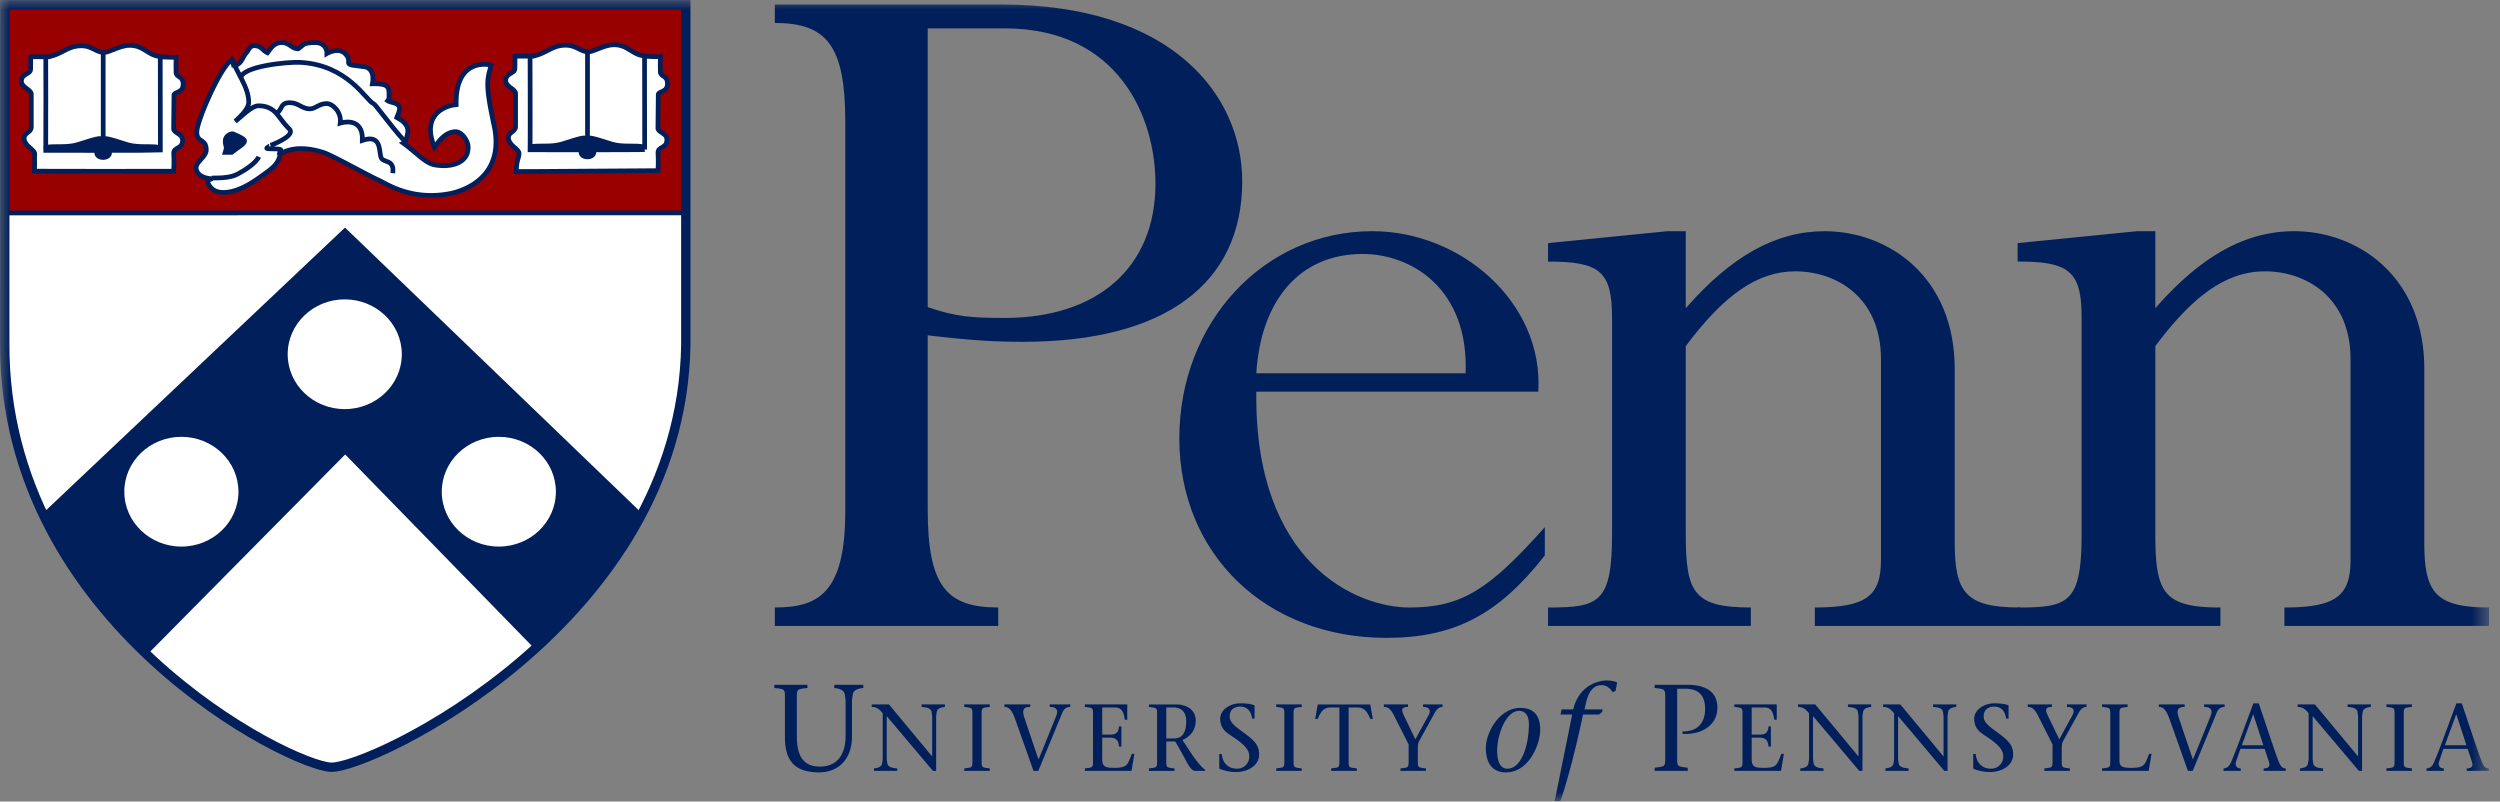 <svg xmlns="http://www.w3.org/2000/svg" width="131" height="42" fill="none"><rect width="100%" height="100%" fill="#808080" stroke="none"/><g clip-path="url(#a)"><mask id="b" width="163" height="71" x="-13" y="-16" maskUnits="userSpaceOnUse" style="mask-type:luminance"><path fill="#fff" d="M-12.963 54.422h162.397v-69.826H-12.963v69.826Z"/></mask><g mask="url(#b)"><mask id="c" width="132" height="43" x="-1" y="-1" maskUnits="userSpaceOnUse" style="mask-type:luminance"><path fill="#fff" d="M-.041 42h130.483V-.05H-.041V42Z"/></mask><g mask="url(#c)"><path fill="#011F5B" d="M48.612 16.092c1.477.511 2.33.568 4.035.568 4.83 0 7.899-2.614 7.899-7.046 0-3.467-1.932-8.127-7.899-8.127h-4.035v14.605Zm0 10.57c0 4.034.966 5.17 3.694 5.17v.967H40.6v-.967c2.273 0 3.693-.739 3.693-5.057v-20.4c0-3.978-.966-5.172-3.693-5.172V.237h11.876c8.979 0 12.616 4.774 12.616 9.263 0 5.398-4.092 8.41-11.48 8.41-1.42 0-2.613-.057-5-.34M76.798 19.558c.171-4.432-2.84-6.25-5.398-6.25-3.352 0-5.342 2.5-5.569 6.25h10.967Zm-10.967.966c-.113 9.036 5.285 11.309 8.013 11.309 2.785 0 4.205-.966 7.104-4.206v1.478c-2.444 3.126-4.774 4.319-8.297 4.319-6.308 0-10.854-4.375-10.854-10.456 0-6.08 4.433-10.854 10.115-10.854 4.66 0 8.979 3.75 8.694 8.41M102.427 28.422c0 2.615.569 3.41 3.409 3.41v.967h-10.74v-.967c2.728 0 3.467-.624 3.467-2.5V18.82c0-3.239-2.33-4.602-4.49-4.602-1.988 0-3.75 1.25-5.739 3.92v9.832c0 3.068.398 3.863 3.41 3.863v.967H81.117v-.967c2.671 0 3.354-.227 3.354-3.863v-11.31c0-2.442-.626-2.954-3.354-2.954v-.966l6.25-.625h.967v4.035c2.387-2.728 4.718-4.035 7.274-4.035 3.353 0 6.819 2.387 6.819 7.217"/><path fill="#011F5B" d="M127.033 28.422c0 2.615.568 3.41 3.409 3.41v.967h-10.739v-.967c2.727 0 3.465-.624 3.465-2.5V18.82c0-3.239-2.329-4.602-4.488-4.602-1.99 0-3.751 1.25-5.741 3.92v9.832c0 3.068.399 3.863 3.411 3.863v.967h-10.627v-.967c2.67 0 3.353-.227 3.353-3.863v-11.31c0-2.442-.625-2.954-3.353-2.954v-.966l6.251-.625h.965v4.035c2.387-2.728 4.718-4.035 7.274-4.035 3.353 0 6.82 2.387 6.82 7.217M41.756 38.577c0 .902.245 1.592 1.206 1.592.883 0 1.347-.593 1.347-1.624v-1.792c0-.136-.026-.245-.039-.349-.032-.232-.251-.322-.554-.354v-.168h1.521v.168c-.31.032-.522.122-.554.355-.013.103-.039.212-.039.348v1.818c0 1.385-.883 1.902-1.715 1.902-1.373 0-1.798-.697-1.798-1.863v-1.922c0-.6.026-.567-.555-.638v-.168h1.734v.168c-.58.071-.554.039-.554.639M48.886 40.395c-.79-.935-1.612-1.915-2.422-2.87v2.199c0 .103.02.188.03.267.025.18.194.25.522.274v.13h-1.219v-.13c.239-.024.403-.094.428-.274.01-.08.03-.164.03-.267V37.38c-.14-.178-.294-.338-.577-.338v-.13h.905c.741.9 1.512 1.816 2.253 2.717h.01v-2.044c0-.105-.02-.19-.03-.27-.025-.179-.194-.248-.522-.273v-.13h1.22v.13c-.235.025-.404.094-.429.274-.01.08-.03.164-.03.268v2.81M51.437 39.773c0 .462-.02.437.428.492v.13h-1.338v-.13c.448-.055.428-.03.428-.492v-2.238c0-.463.02-.438-.428-.493v-.13h1.338v.13c-.447.055-.428.03-.428.493M53.986 37.042c-.274 0-.473.08-.31.557.195.587.484 1.442.742 2.199.319-.761.622-1.527.93-2.288.125-.313-.005-.468-.343-.468v-.13h1.075v.13c-.145 0-.309.05-.413.299-.418 1.019-.84 2.034-1.258 3.053h-.254c-.304-.86-.642-1.82-.945-2.666-.184-.531-.338-.686-.577-.686v-.13h1.352M56.846 40.265c.447-.055.428-.03.428-.492v-2.238c0-.463.02-.438-.428-.493v-.13h2.223v.802h-.13c-.049-.368-.148-.642-.507-.642h-.676v1.422h.418c.313 0 .447-.123.457-.432h.13v1.059h-.13c-.01-.293-.124-.467-.457-.467h-.418v1.124c0 .423.194.457.642.457.72 0 .686-.203.915-.736h.13l-.15.895h-2.447M61.114 38.694h.412c.433 0 .632-.328.632-.89 0-.543-.298-.732-.662-.732h-.382v1.622Zm-.91-1.781h1.447c.502 0 1.005.264 1.005.845 0 .513-.314.866-.697 1.016l.488.74c.248.363.527.712.7.816v.065h-.511c-.294 0-.453-.543-1.055-1.543h-.467v.92c0 .463-.02.438.427.493v.13h-1.338v-.13c.448-.055.428-.03.428-.492v-2.238c0-.463.02-.438-.428-.493M65.61 37.653c-.04-.348-.229-.627-.626-.627-.29 0-.548.15-.548.517 0 .349.348.558.846.931.527.393.696.646.696 1.06 0 .59-.606.92-1.204.92-.318 0-.591-.06-.85-.16-.02-.01-.035-.03-.035-.07v-.715h.13c.054.552.417.77.8.77a.628.628 0 0 0 .642-.631c0-.324-.174-.587-.92-1.08-.269-.18-.602-.373-.602-.915 0-.447.497-.8 1.07-.8.213 0 .497.024.695.093.03.01.035.03.035.055v.652M67.784 39.773c0 .462-.02.437.427.492v.13h-1.338v-.13c.448-.055.428-.03.428-.492v-2.238c0-.463.02-.438-.428-.493v-.13h1.338v.13c-.447.055-.427.03-.427.493M70.668 39.773c0 .462-.02.437.428.492v.13h-1.34v-.13c.449-.055.429-.03.429-.492v-2.701h-.447c-.433 0-.533.274-.697.602h-.125l.135-.761h2.75l.135.76h-.124c-.165-.327-.264-.601-.697-.601h-.447M73.384 40.265c.447-.055.428-.03.428-.492v-.766l-.767-1.517c-.164-.324-.303-.448-.531-.448v-.13h1.267v.13c-.377 0-.343.19-.219.447l.603 1.25.686-1.25c.17-.303.01-.447-.284-.447v-.13h1.025v.13c-.139 0-.273.065-.408.304l-.83 1.506c-.05.1-.06.24-.06.364v.557c0 .462-.02.437.428.492v.13h-1.338M80.113 37.946c0-.671-.406-.697-.508-.697-.697 0-1.154 1.25-1.154 2.09 0 .334.058.94.535.94.735 0 1.127-1.212 1.127-2.333Zm-2.256 1.257c0-.845.729-2.109 1.805-2.109.859 0 1.044.581 1.044 1.16 0 .71-.567 2.219-1.798 2.219-.825 0-1.05-.664-1.05-1.27ZM83.95 37.307l-.155.135h-.845c-.316 1.534-.832 3.578-1.199 4.558h-.29l.922-4.558h-.612l.058-.27h.606c.341-1.374 1.476-1.516 1.747-1.516.147 0 .457.026.554.117l-.078.425-.16.077c-.09-.173-.297-.374-.568-.374-.387 0-.677.265-.832.96l-.07.31h.947M87.883 39.59c0 .598-.026.566.554.638v.166h-1.734v-.166c.58-.072.555-.04.555-.639v-2.9c0-.6.025-.568-.555-.639v-.168h1.689c1.07 0 1.599.425 1.599 1.2 0 .928-.838 1.43-1.825 1.372v-.129c.807.013 1.18-.47 1.18-1.179 0-.723-.347-1.058-1.07-1.058h-.393M90.879 40.265c.448-.055.428-.03.428-.492v-2.238c0-.463.02-.438-.428-.493v-.13h2.223v.802h-.13c-.049-.368-.148-.642-.506-.642h-.677v1.422h.418c.314 0 .448-.123.458-.432h.13v1.059h-.13c-.01-.293-.125-.467-.458-.467h-.418v1.124c0 .423.195.457.642.457.721 0 .687-.203.915-.736h.13l-.15.895h-2.447M97.425 40.395c-.79-.935-1.611-1.915-2.422-2.87v2.199c0 .103.02.188.03.267.025.18.193.25.521.274v.13h-1.217v-.13c.237-.024.402-.094.427-.274.01-.08.03-.164.03-.267V37.38c-.14-.178-.293-.338-.577-.338v-.13h.904c.742.9 1.513 1.816 2.254 2.717h.01v-2.044c0-.105-.02-.19-.03-.27-.024-.179-.193-.248-.522-.273v-.13h1.218v.13c-.233.025-.403.094-.427.274-.01.08-.03.164-.03.268v2.81M101.882 40.395c-.791-.935-1.611-1.915-2.422-2.87v2.199c0 .103.02.188.03.267.025.18.194.25.522.274v.13h-1.218v-.13c.237-.024.402-.094.427-.274.01-.08.03-.164.03-.267V37.38c-.14-.178-.293-.338-.577-.338v-.13h.905c.742.9 1.512 1.816 2.253 2.717h.011v-2.044c0-.105-.02-.19-.03-.27-.025-.179-.194-.248-.523-.273v-.13h1.219v.13c-.233.025-.403.094-.428.274-.01.08-.03.164-.03.268v2.81M105.119 37.653c-.039-.348-.228-.627-.626-.627-.288 0-.548.15-.548.517 0 .349.349.558.846.931.528.393.697.646.697 1.06 0 .59-.607.92-1.204.92-.319 0-.592-.06-.851-.16-.019-.01-.035-.03-.035-.07v-.715h.13c.055.552.417.77.801.77a.629.629 0 0 0 .641-.631c0-.324-.173-.587-.92-1.08-.269-.18-.601-.373-.601-.915 0-.447.496-.8 1.068-.8.214 0 .499.024.697.093.03.01.035.03.035.055v.652M107.124 40.265c.448-.055.428-.03.428-.492v-.766l-.765-1.517c-.165-.324-.304-.448-.533-.448v-.13h1.269v.13c-.379 0-.344.19-.22.447l.602 1.25.686-1.25c.169-.303.011-.447-.283-.447v-.13h1.025v.13c-.14 0-.274.065-.407.304l-.831 1.506c-.051.1-.06.24-.06.364v.557c0 .462-.02.437.427.492v.13h-1.338M110.148 40.265c.449-.055.429-.03.429-.492v-2.238c0-.463.02-.438-.429-.493v-.13h1.339v.13c-.448.055-.428.03-.428.493v2.317c0 .349.194.383.637.383.722 0 .692-.203.92-.736h.125l-.15.895h-2.443M114.476 37.042c-.273 0-.473.08-.309.557.195.587.483 1.442.742 2.199.318-.761.622-1.527.93-2.288.125-.313-.004-.468-.344-.468v-.13h1.075v.13c-.143 0-.309.05-.412.299-.419 1.019-.841 2.034-1.26 3.053h-.253c-.303-.86-.642-1.82-.945-2.666-.184-.531-.338-.686-.577-.686v-.13h1.353M118.601 39.052l-.528-1.617h-.01l-.592 1.617h1.13Zm-1.205.189-.228.666c-.065.194.03.358.248.358v.13h-.904v-.13c.134 0 .278-.084.357-.249.215-.437.796-2.064 1.209-3.163h.279c.338 1 .845 2.532 1.014 2.974.11.28.19.438.403.438v.13h-1.159v-.13c.314 0 .344-.164.264-.383l-.214-.641M123.605 40.395c-.791-.935-1.613-1.915-2.422-2.87v2.199c0 .103.019.188.029.267.025.18.194.25.522.274v.13h-1.219v-.13c.239-.024.403-.094.428-.274.01-.08.03-.164.03-.267V37.38c-.139-.178-.293-.338-.577-.338v-.13h.906c.741.9 1.512 1.816 2.253 2.717h.009v-2.044c0-.105-.019-.19-.029-.27-.025-.179-.194-.248-.522-.273v-.13h1.219v.13c-.235.025-.404.094-.428.274-.01.08-.03.164-.03.268v2.81M125.956 39.773c0 .462-.019.437.428.492v.13h-1.337v-.13c.447-.055.428-.03.428-.492v-2.238c0-.463.019-.438-.428-.493v-.13h1.337v.13c-.447.055-.428.03-.428.493M129.24 39.052l-.527-1.617h-.011l-.591 1.617h1.129Zm-1.204.189-.229.666c-.065.194.03.358.249.358v.13h-.906v-.13c.135 0 .279-.084.359-.249.213-.437.796-2.064 1.208-3.163h.279c.339 1 .846 2.532 1.015 2.974.11.28.188.438.403.438v.13h-1.159v-.13c.313 0 .342-.164.263-.383l-.213-.641"/><path fill="#fff" d="M.263.247H35.95v17.84C35.707 32.626 19.41 40.27 17.36 40.2 15.23 40.128.215 32.649.26 18.01L.263.246Z"/><path fill="#900" d="M.26 11.088C.312 11.139.262.248.262.248H35.92v10.84"/><path stroke="#900" stroke-miterlimit="3.864" stroke-width=".247" d="M.26 11.088C.312 11.139.262.248.262.248H35.92v10.84H.26Z"/><path fill="#011F5B" d="M2.258 26.955c1.372 2.883 3.067 5.205 5.448 7.18l10.383-10.498 9.995 10.251c2.06-1.884 4.067-4.165 5.505-6.867L18.077 12.096 2.329 26.986"/><path stroke="#011F5B" stroke-miterlimit="3.864" stroke-width=".247" d="M2.258 26.955c1.372 2.883 3.067 5.205 5.448 7.18l10.383-10.498 9.995 10.251c2.06-1.884 4.067-4.165 5.505-6.867L18.077 12.096 2.329 26.986l-.071-.03ZM.26 11.16l35.659-.005"/><path fill="#fff" d="M26.987 2.943h.97c.712-.163.971-.575 1.7-.575.526 0 .773.348 1.158.348.326 0 .826-.371 1.375-.371.56 0 .838.337 1.206.493.325.14.753.132 1.206.132-.013.326 0 .519 0 .792 0 .278.373.168.373.621 0 .476-.482.383-.482.575l-.018 1.771c.024.221.47.25.47.587 0 .5-.497.326-.464.72.024.29 0 .906 0 .906-.959 0-7.124.056-7.426.045.019-.656.12-.617.143-.934.018-.255-.554-.412-.554-.842 0-.296.343-.278.373-.557V4.888c-.018-.232-.536-.348-.518-.679.021-.396.482-.345.482-.61 0-.116.012-.546.006-.656Z"/><path stroke="#011F5B" stroke-miterlimit="3.864" stroke-width=".247" d="M26.987 2.943h.97c.712-.163.971-.575 1.7-.575.526 0 .773.348 1.158.348.326 0 .826-.371 1.375-.371.56 0 .838.337 1.206.493.325.14.753.132 1.206.132-.013.326 0 .519 0 .792 0 .278.373.168.373.621 0 .476-.482.383-.482.575l-.018 1.771c.024.221.47.25.47.587 0 .5-.497.326-.464.72.024.29 0 .906 0 .906-.959 0-7.124.056-7.426.045.019-.656.12-.617.143-.934.018-.255-.554-.412-.554-.842 0-.296.343-.278.373-.557V4.888c-.018-.232-.536-.348-.518-.679.021-.396.482-.345.482-.61 0-.116.012-.546.006-.656Z"/><path stroke="#011F5B" stroke-miterlimit="3.864" stroke-width=".247" d="M27.775 2.97s.013 3.95 0 4.879c0 0 5.752.011 6.005-.012a6359 6359 0 0 0-.006-4.896M30.785 2.728V7.86"/><path fill="#011F5B" d="M30.875 7.227c.253.012.718.183 1.17.32.584.177 1.204.053 1.663.145.145.029-2.833.052-2.833.052.012-.575 0-.517 0-.517Z"/><path stroke="#011F5B" stroke-miterlimit="3.864" stroke-width=".247" d="M30.875 7.227c.253.012.718.183 1.17.32.584.177 1.204.053 1.663.145.145.029-2.833.052-2.833.052.012-.575 0-.517 0-.517Z"/><path fill="#011F5B" d="M30.447 7.989c0-.129.15-.233.335-.233.185 0 .335.104.335.233 0 .128-.15.232-.335.232-.185 0-.335-.104-.335-.232Z"/><path stroke="#011F5B" stroke-miterlimit="3.864" stroke-width=".247" d="M30.447 7.989c0-.129.15-.233.335-.233.185 0 .335.104.335.233 0 .128-.15.232-.335.232-.185 0-.335-.104-.335-.232Z"/><path fill="#011F5B" d="M30.618 7.227c-.253.012-.718.183-1.17.32-.585.177-1.205.053-1.664.145-.144.029 2.834.052 2.834.052-.012-.575 0-.517 0-.517Z"/><path stroke="#011F5B" stroke-miterlimit="3.864" stroke-width=".247" d="M30.618 7.227c-.253.012-.718.183-1.17.32-.585.177-1.205.053-1.664.145-.144.029 2.834.052 2.834.052-.012-.575 0-.517 0-.517Z"/><path fill="#fff" d="M10.856 9.457c.097.378.38.627.844.627.862 0 1.694-.638 2.195-.998.392-.28.795-.575.795-1.185l-.072.232s.675-.673 2.34-.14c.462.15 2.441 1.26 2.87 1.441.367.157 1.656 1.082 3.67.725 0 0 3.077-.423 2.39-3.59-.492-2.265-.34-2.425-.153-3.151-.072-.035-1.88-.442-1.832 2.067-.784.081-1.785.674-1.134 2.23.266-.395.621-.813 1.11-.813.307 0 .63.442.65.767.049.79-.747 1.138-1.735.975-.502-.082-.963-.637-1.654-1.138.12-.058.23-.464.23-.627 0-.4-.343-.586-.578-.72.048-.14.144-.326.144-.465 0-.32-.452-.296-.626-.418.072-.099.072-.04.072-.186 0-.465.072-.72-.869-.697.079-.458-.018-.755-.337-.882l-.7-.093c-.433-.081 0-.226-.401-.612-.357-.345-.946 0-.946 0 0-.32-.22-.573-.606-.573-.205 0-.458.017-.603.093l-.289.232c-.362 0-.452-.325-.868-.325s-.585.325-.748.534c-.283-.133-.32-.371-.7-.371-.222 0-.288.238-.385.348-.247.273-.23.556-.615.695l-.144-.252a.964.964 0 0 1-.013-.048c-.567.273-1.845 3.188-1.845 3.786 0 .57.495.32.495.93 0 .36-.53.621-.53.929 0 .389.451.58.843.58"/><path stroke="#011F5B" stroke-miterlimit="3.864" stroke-width=".247" d="M10.856 9.457c.097.378.38.627.844.627.862 0 1.694-.638 2.195-.998.392-.28.795-.575.795-1.185l-.072.232s.675-.673 2.34-.14c.462.15 2.441 1.26 2.87 1.441.367.157 1.656 1.082 3.67.725 0 0 3.077-.423 2.39-3.59-.492-2.265-.34-2.425-.153-3.151-.072-.035-1.88-.442-1.832 2.067-.784.081-1.785.674-1.134 2.23.266-.395.621-.813 1.11-.813.307 0 .63.442.65.767.049.79-.747 1.138-1.735.975-.502-.082-.963-.637-1.654-1.138.12-.058.23-.464.23-.627 0-.4-.343-.586-.578-.72.048-.14.144-.326.144-.465 0-.32-.452-.296-.626-.418.072-.099.072-.04.072-.186 0-.465.072-.72-.869-.697.079-.458-.018-.755-.337-.882l-.7-.093c-.433-.081 0-.226-.401-.612-.357-.345-.946 0-.946 0 0-.32-.22-.573-.606-.573-.205 0-.458.017-.603.093l-.289.232c-.362 0-.452-.325-.868-.325s-.585.325-.748.534c-.283-.133-.32-.371-.7-.371-.222 0-.288.238-.385.348-.247.273-.23.556-.615.695l-.144-.252a.964.964 0 0 1-.013-.048c-.567.273-1.845 3.188-1.845 3.786 0 .57.495.32.495.93 0 .36-.53.621-.53.929 0 .389.451.58.843.58l-.265.093Z"/><path fill="#011F5B" d="M12.188 7.009s.628.241.628.371c0 .177-.405.372-.676.604h-.337c.12-.395 0-.25 0-.604 0-.264.28-.371.385-.371Z"/><path stroke="#011F5B" stroke-miterlimit="3.864" stroke-width=".247" d="M12.188 7.009s.628.241.628.371c0 .177-.405.372-.676.604h-.337c.12-.395 0-.25 0-.604 0-.264.28-.371.385-.371ZM14.48 5.938c.326-.156.175-.557.7-.557.464 0 .639.325 1.06.325.284 0 .483-.279.869-.279.343 0 .796.465.723 1.022 0 0 1.206-.394 1.158.906.964-.325.868.47.964.86.097.372.724.07.628.86"/><path fill="#fff" d="M1.61 2.974h.97c.712-.162.971-.575 1.7-.575.525 0 .772.349 1.158.349.326 0 .826-.372 1.375-.372.56 0 .838.337 1.206.494.325.139.753.132 1.206.132-.013.325 0 .518 0 .791 0 .279.373.168.373.621 0 .477-.482.384-.482.575l-.018 1.772c.024.22.47.25.47.586 0 .5-.497.327-.464.72.024.29 0 .906 0 .906-.959 0-6.994.006-7.295-.006.018-.656-.01-.566.012-.882.018-.256-.555-.413-.555-.843 0-.296.344-.278.374-.557V4.92c-.018-.232-.536-.349-.518-.68.021-.396.482-.345.482-.61 0-.116.012-.545.006-.656Z"/><path stroke="#011F5B" stroke-miterlimit="3.864" stroke-width=".247" d="M1.61 2.974h.97c.712-.162.971-.575 1.7-.575.525 0 .772.349 1.158.349.326 0 .826-.372 1.375-.372.56 0 .838.337 1.206.494.325.139.753.132 1.206.132-.013.325 0 .518 0 .791 0 .279.373.168.373.621 0 .477-.482.384-.482.575l-.018 1.772c.024.22.47.25.47.586 0 .5-.497.327-.464.72.024.29 0 .906 0 .906-.959 0-6.994.006-7.295-.006.018-.656-.01-.566.012-.882.018-.256-.555-.413-.555-.843 0-.296.344-.278.374-.557V4.92c-.018-.232-.536-.349-.518-.68.021-.396.482-.345.482-.61 0-.116.012-.545.006-.656Z"/><path stroke="#011F5B" stroke-miterlimit="3.864" stroke-width=".247" d="M2.398 3.002s.012 3.949 0 4.878c0 0 5.752.011 6.005-.012 0-1.05-.006-4.895-.006-4.895M5.408 2.759v5.134"/><path fill="#011F5B" d="M5.498 7.259c.253.011.718.182 1.17.319.584.177 1.205.053 1.664.145.145.03-2.834.052-2.834.052.012-.574 0-.516 0-.516Z"/><path stroke="#011F5B" stroke-miterlimit="3.864" stroke-width=".247" d="M5.498 7.259c.253.011.718.182 1.17.319.584.177 1.205.053 1.664.145.145.03-2.834.052-2.834.052.012-.574 0-.516 0-.516Z"/><path fill="#011F5B" d="M5.07 8.02c0-.129.15-.233.335-.233.185 0 .334.104.334.233 0 .128-.149.232-.334.232-.185 0-.335-.104-.335-.232Z"/><path stroke="#011F5B" stroke-miterlimit="3.864" stroke-width=".247" d="M5.07 8.02c0-.129.15-.233.335-.233.185 0 .334.104.334.233 0 .128-.149.232-.334.232-.185 0-.335-.104-.335-.232Z"/><path fill="#011F5B" d="M5.24 7.259c-.252.011-.717.182-1.168.319-.585.177-1.205.053-1.665.145-.144.03 2.834.052 2.834.052-.012-.574 0-.516 0-.516Z"/><path stroke="#011F5B" stroke-miterlimit="3.864" stroke-width=".247" d="M5.24 7.259c-.252.011-.717.182-1.168.319-.585.177-1.205.053-1.665.145-.144.03 2.834.052 2.834.052-.012-.574 0-.516 0-.516Z"/><path fill="#fff" d="M6.39 25.766c0-1.657 1.394-3 3.114-3s3.114 1.343 3.114 3c0 1.656-1.395 2.998-3.114 2.998-1.72 0-3.113-1.342-3.113-2.998Z"/><path stroke="#011F5B" stroke-miterlimit="3.864" stroke-width=".247" d="M6.39 25.766c0-1.657 1.394-3 3.114-3s3.114 1.343 3.114 3c0 1.656-1.395 2.998-3.114 2.998-1.72 0-3.113-1.342-3.113-2.998Z"/><path fill="#fff" d="M14.951 18.562c0-1.656 1.394-2.999 3.113-2.999 1.72 0 3.114 1.343 3.114 3 0 1.656-1.394 2.998-3.114 2.998-1.719 0-3.113-1.342-3.113-2.999Z"/><path stroke="#011F5B" stroke-miterlimit="3.864" stroke-width=".247" d="M14.951 18.562c0-1.656 1.394-2.999 3.113-2.999 1.72 0 3.114 1.343 3.114 3 0 1.656-1.394 2.998-3.114 2.998-1.719 0-3.113-1.342-3.113-2.999Z"/><path fill="#fff" d="M23.025 25.766c0-1.657 1.394-3 3.114-3s3.113 1.343 3.113 3c0 1.656-1.394 2.998-3.113 2.998-1.72 0-3.114-1.342-3.114-2.998Z"/><path stroke="#011F5B" stroke-miterlimit="3.864" stroke-width=".247" d="M23.025 25.766c0-1.657 1.394-3 3.114-3s3.113 1.343 3.113 3c0 1.656-1.394 2.998-3.113 2.998-1.72 0-3.114-1.342-3.114-2.998ZM21.187 7.383c-.795-.876-1.497-1.904-1.618-1.955-.392-.163-1.326-2.021-3.834-2.16-.637-.036-3.036.197-3.118.81"/><path stroke="#011F5B" stroke-miterlimit="3.864" stroke-width=".247" d="M14.707 8.059c.01-.06.015-.124.015-.192 0-.1-.588-.043-.728-.085-.096-.029.259-.17.197-.17.362-.14 1.288-.548.965-.86-.314-.302-.5-.621-.676-.813-.235-.255-.512-.395-.94-.395-.368 0-.964.638-1.211.813.18-.175.704-.627.704-.999 0-.836-.669-1.562-.843-2.253M11.102 9.33c.662 0 1.036-.046 1.35-.209.343-.18.965-.569 1.11-.906"/><path stroke="#011F5B" stroke-miterlimit="3.864" stroke-width=".49" d="M.252.249h35.684v17.84c-.24 14.54-16.537 22.184-18.586 22.114C15.218 40.13.204 32.65.248 18.013L.252.249Z"/></g></g></g><defs><clipPath id="a"><path fill="#fff" d="M0 0h130.441v42H0z"/></clipPath></defs></svg>